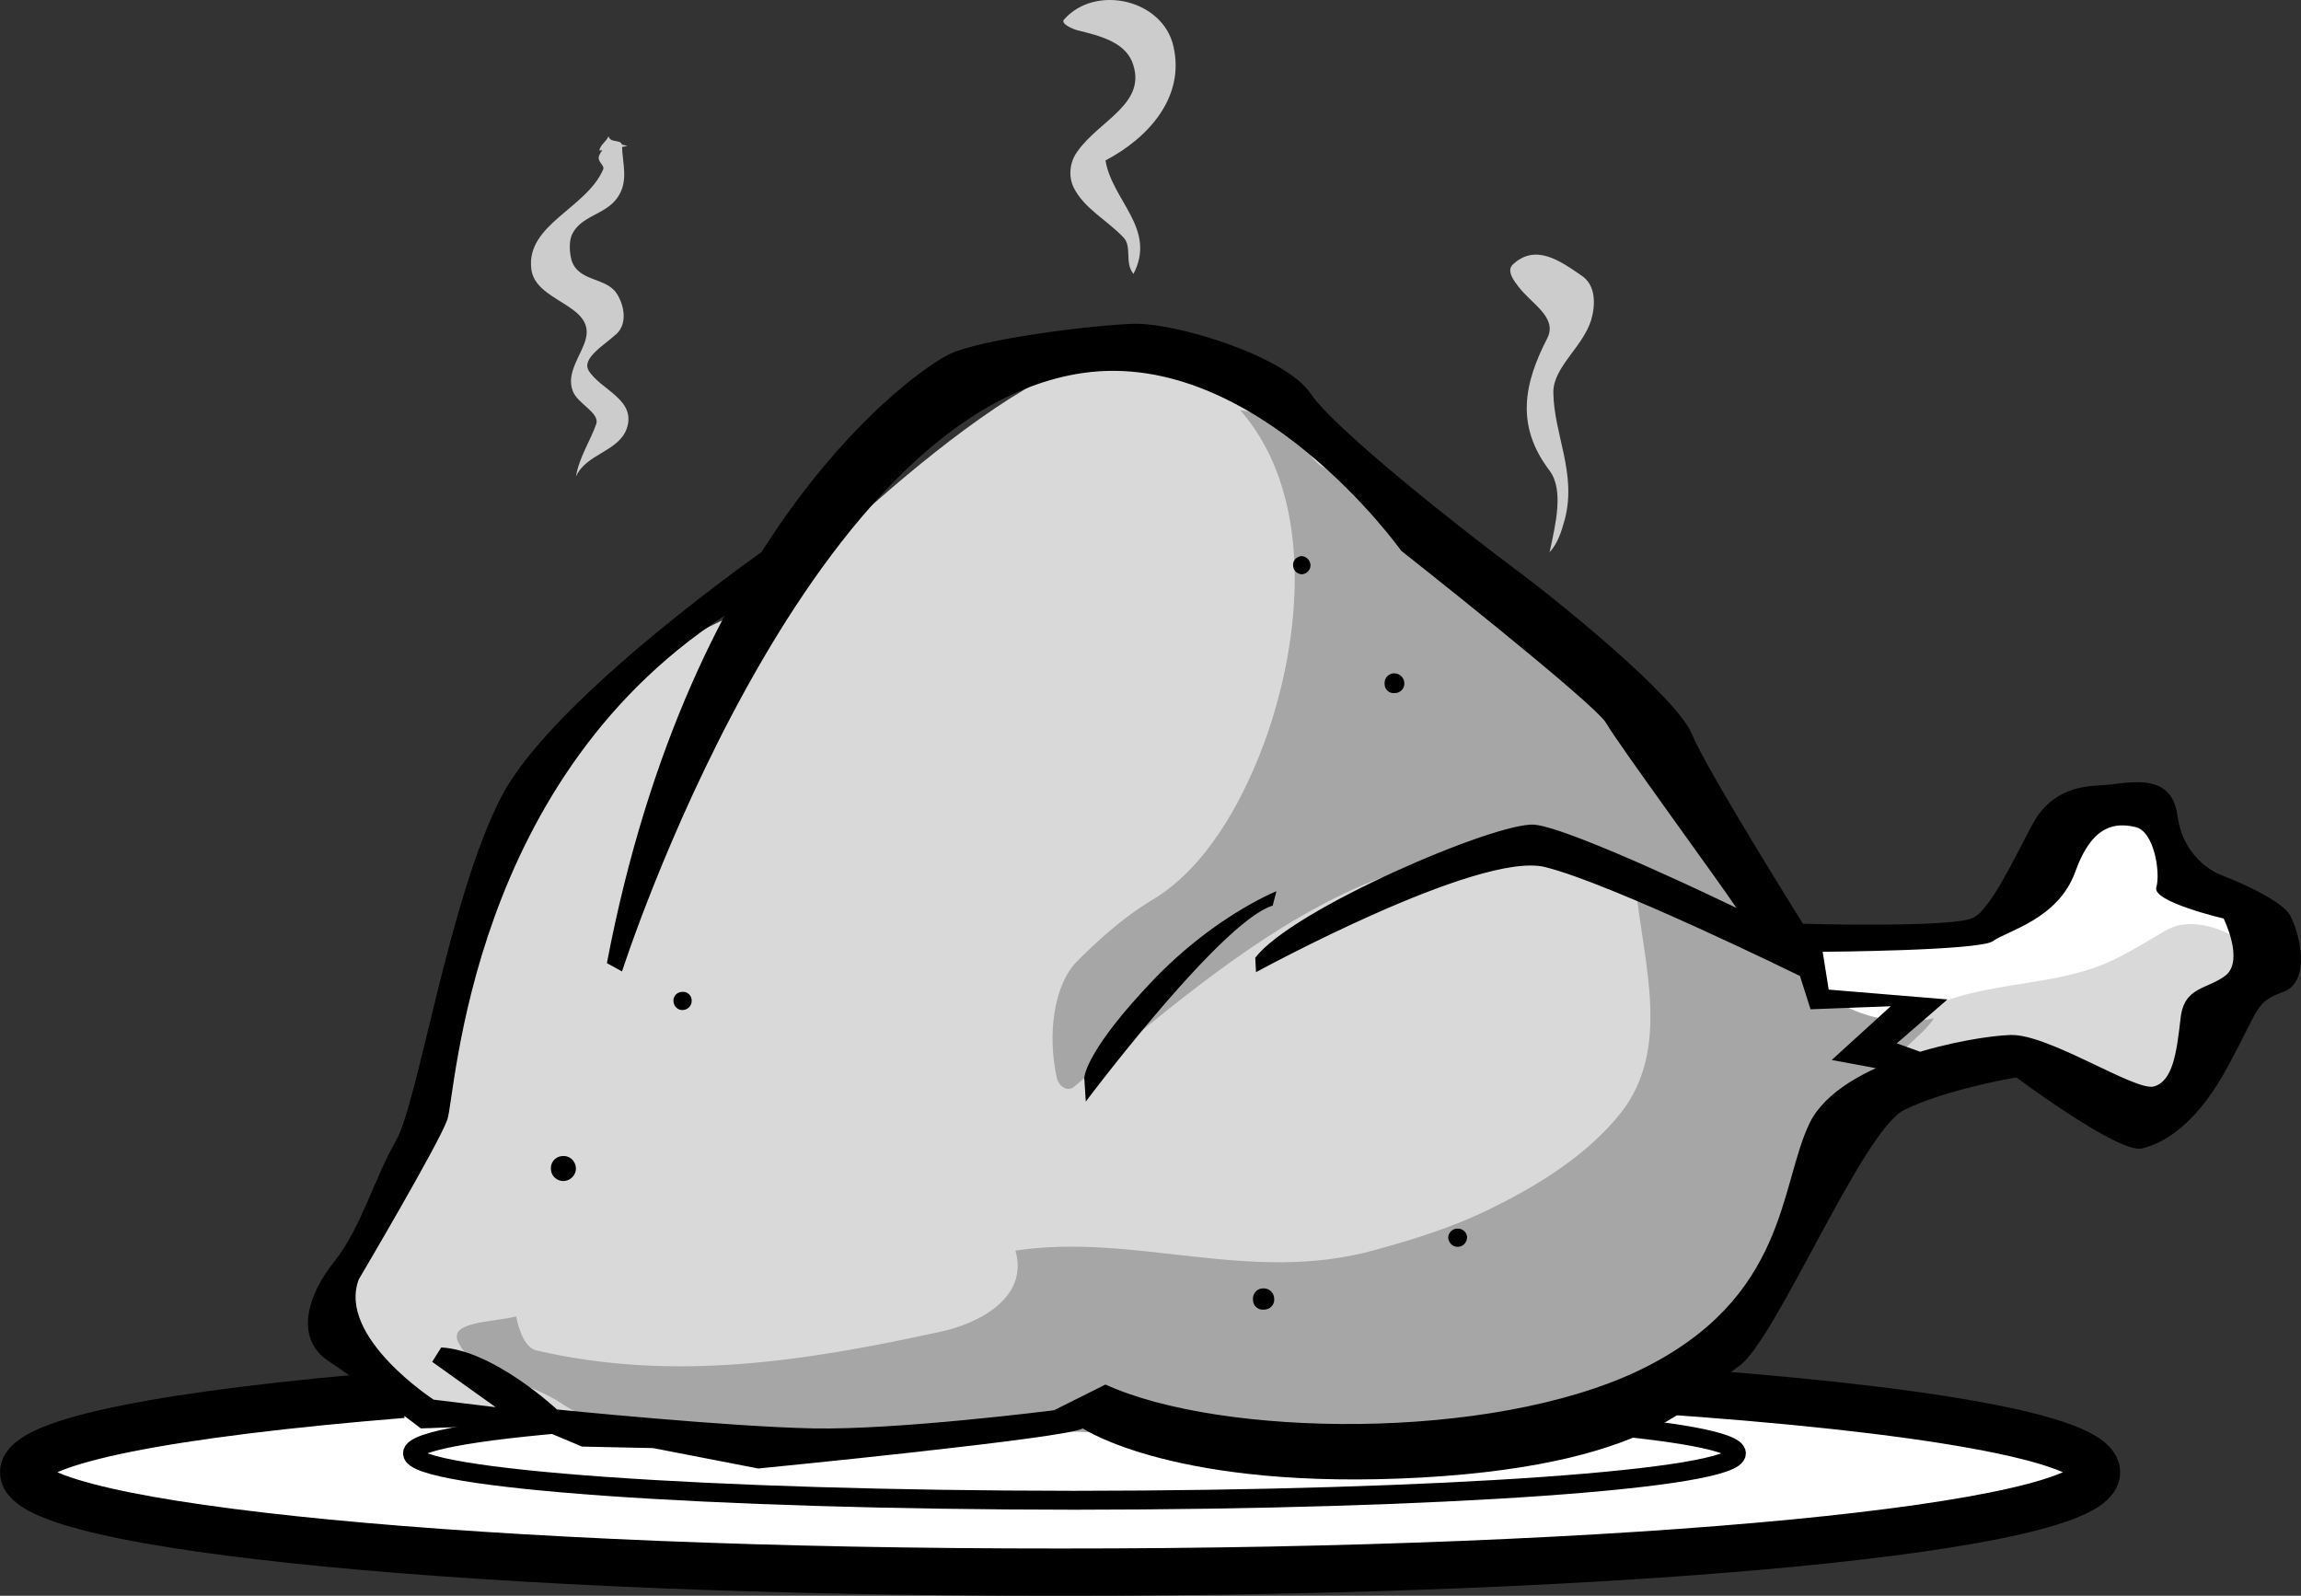 <svg xmlns="http://www.w3.org/2000/svg" width="304.152" height="210.931"><rect width="100%" height="100%" fill="#333333" stroke="none"/><path fill="#fff" stroke="#000" stroke-width="6.25" d="M53.223 184.306c-30.567 2.472-50.082 6.16-50.098 10.3.016 7.313 61.355 13.247 137 13.2 75.68.047 137.02-5.887 137-13.2.02-4.523-23.266-8.507-58.8-10.898"/><path fill="none" stroke="#000" stroke-width="2.5" d="M80.125 187.708c-15.816 1.133-25.61 2.68-25.602 4.398-.007 3.407 39.168 6.176 87.5 6.2 48.32-.024 87.5-2.793 87.5-6.2 0-1.578-8.273-3.015-21.898-4.101"/><path fill="#fff" d="m237.125 124.708 22.5-2.102 9-8.398 13.5-7.402 6 8.5 12.098 5.8.8 6.301-62.097 11-1.801-13.699"/><path fill="#d9d9d9" d="M252.824 134.407c7.598-4.906 17.711-3.617 25.801-7.199 2.395-1.047 5.2-2.797 7.8-4.3 2.403-1.36 5.74-.766 8.5.698 2.126 1.215 3.063 3.813 1.7 5.102-4.527 4.398-5.617 10.441-9.7 15.098-.85.882-2.116 1.71-3 1.699-6.41.238-11.902-4.688-18.3-4.5-6.125.25-12.016 2.234-18.102 3-.25-2.195-.28-4.895 1.301-5.899 2.34-1.613 3.883-3.96 6.5-5m-79.398-76.199s-11.63-9.629-26.703-10.3c-14.996-.739-47.5 33-47.5 33s-27.301 7.21-38.7 37.601c-11.406 30.477-7.597 32.797-7.597 32.797l-9.203 21.601.3 7.5 10.301 9.7 12.5-1.7 111-7.8 55.7-50.801-60.098-71.598"/><path fill="#a6a6a6" d="M163.926 54.208c10.52 12.012 7.86 32.29 2.597 45.5-2.566 6.46-7.109 15.055-14.3 19.297-3.813 2.273-7.313 5.516-9.899 8.101-3.035 3.106-3.926 9.73-2.601 15.5.27.961 1.398 1.817 2.3 1 21.172-17.472 46.239-40.336 74.2-26.3 1.035 10.109 4.66 21.199-1.899 29.699-4.61 5.82-11.308 9.875-18 13.101-4.508 2.153-9.39 3.692-14.5 5.102-16.55 4.64-31.672-2.3-47.601.098 1.843 6.355-5.157 9.707-9.797 10.699-17.985 3.93-35.38 6.695-53.5 2.5-1.524-.348-2.324-2.621-2.703-4.5-3.137.793-9.137.64-7.598 3.5 2.387 4.691 8.375 4.555 13.598 8 6.64 4.418 14.894 5.11 23.3 5.5 19.47.969 37.836-3.922 57.403-.598 18.453 3.094 35.222 3.203 52.797 1.801 4.109-.316 8.34-2.398 12.101-4.3 3.715-1.79 6.403-5.837 9.399-9 6.23-6.731 8.168-16.118 11.902-24.5 2.027-4.645 9.102-6.848 12.3-12.2-1.25.07-2.495.113-3.702.2.617-3.645 4.109-5.055 5.902-7.802-6.629 1.333-13.504-1.273-17.102-6-.82-1.183-2.925-3.382-2.097-5.8-4.164-1.262-4.2-5.551-6.403-8.598-2.96-4.168-3.835-8.95-6-13.203-2.144-4.125-6.253-7.54-9.5-10.2-9.968-8.07-20.84-14.472-30.597-23.097-2.25-1.953-4.973-4.32-8.301-5.602-3.422-1.304-3.023-5.355-6.7-6.898"/><path d="M102.023 72.005S73.355 91.86 66.324 105.208c-7.008 13.43-11.027 40.469-14 45.598-2.91 5.09-4.558 11.406-8.101 15.902-3.633 4.52-5.305 10.207-.797 13.2 4.465 2.937 12.199 8.898 12.199 8.898l14.398-.5 6.903 2.902 9.398.2 13.899 2.698s41.117-4.023 42.902-5.3c0 0 12.227 8.273 44.7 6.5 32.44-1.836 37.097-11.387 42-14.7 4.863-3.296 16.355-31.23 21.898-33.898 5.52-2.738 14.8-4.3 14.8-4.3s13.543 10.113 16.602 9.398c3.145-.762 7.426-3.418 11.5-11.098 4.125-7.629 3.477-8.23 7.2-9.602 3.683-1.398 2.206-7.597.898-10.101-1.371-2.402-9-5.297-9-5.297s-5.043-1.648-5.899-7.902c-.847-6.196-7.027-4.094-10.199-4-3.074.132-6.797.894-9.102 5.402-2.375 4.418-5.273 10.777-7.699 12.098-2.48 1.359-22.5.8-22.5.8s-12.629-20.144-14.699-25.101c-2.04-4.902-17.504-17.473-23.902-22.2-6.457-4.812-23.196-17.964-26.5-22.8-3.305-4.93-17.852-9.406-23.5-9.2-5.594.204-19.914 1.973-24.2 4-4.324 2.04-34.226 22.512-45.3 80.5l2 1.102s23.64-73.707 60.902-79.101c23-3.344 42.098 23.5 42.098 23.5s25.77 20.308 27.101 22.8c1.348 2.415 15.164 21.301 17.2 24.399 0 0-21.692-10.516-26.7-11-5.031-.402-32.125 11.215-36.898 17.601l.097 1.899s29.41-16.063 38.2-13.899c8.879 2.196 33.703 14.399 33.703 14.399l1.398 4.402 10.602-.402-7.801 7.101 11.3 2.102 3.7-2-6.402-2.3 6.703-5.802-15.703-1.3-.797-5s20.656-.133 22.5-1.399c1.812-1.367 8.637-2.867 10.898-9.199 2.282-6.34 5.407-6.453 7.899-5.902 2.547.515 3.379 6.113 2.8 8-.535 1.906 8.903 4.101 8.903 4.101s2.722 5.496.297 7.5c-2.434 1.926-5.578 1.414-6 5.801-.512 4.402-1 8.172-3.5 8.898-2.45.704-13.989-7.007-19-6.8-4.985.156-22.38 3.289-26.5 11.601-4.035 8.246-2.864 23.215-22.5 32.7-19.703 9.453-55.375 8.874-70.598 1.898l-6.8 3.402s-20.536 2.617-31.802 2.399c-11.265-.215-33.898-2.5-33.898-2.5s-8.383-7.844-15.3-8.2l-1.2 1.899 8.398 6-8.199-1s-12.785-8.293-9.898-15.899c0 0 10.574-17.898 11.7-21.101 1.144-3.133 2.726-45.719 38.198-67.598l4.7-8.402"/><path d="M168.723 117.806s-8.621 3.425-17 12.5c-8.473 9.047-8.399 12.199-8.399 12.199l.2 3.101s17.851-23.796 24.699-25.898l.5-1.902m-94.2 38.3c.907-.043 1.622-.812 1.602-1.699-.047-.941-.816-1.656-1.7-1.601-.945.011-1.66.78-1.6 1.699.007.91.777 1.625 1.698 1.601m15.7-22.601c.715-.024 1.242-.59 1.203-1.297-.012-.633-.574-1.156-1.203-1.102-.715-.008-1.239.559-1.2 1.2.012.699.575 1.222 1.2 1.199m94.101-41.899a1.245 1.245 0 0 0 1.301-1.3c-.016-.754-.633-1.328-1.402-1.301-.692.027-1.266.64-1.2 1.402-.011.703.602 1.278 1.301 1.2m-12.199-15.7c.613-.058 1.113-.597 1.098-1.199a1.25 1.25 0 0 0-1.2-1.203c-.652.07-1.152.61-1.097 1.203-.008.684.531 1.184 1.199 1.2m20.598 88.898c.672-.024 1.195-.586 1.203-1.301a1.22 1.22 0 0 0-1.301-1.098c-.66-.004-1.187.559-1.2 1.2.063.699.626 1.222 1.298 1.199m-25.7 8.3c.84.016 1.457-.648 1.403-1.398 0-.836-.668-1.457-1.5-1.402-.754.004-1.371.668-1.301 1.5-.012.754.652 1.375 1.398 1.3"/><path fill="#ccc" d="M82.926 19.306c-1.516-.5-2.903-.547-3.703 1.199-.414.871.761 1.293.5 1.902-2.223 5.14-10.168 7.262-9.5 13.098.449 4.43 8.422 4.672 7.203 9.3-.516 2.063-2.68 4.497-1.703 6.903.617 1.652 3.539 2.836 3.101 4.297-.746 2.2-2.277 4.43-2.699 7 1.352-3.04 5.543-3.258 6.7-6.297 1.378-3.879-3.391-5.129-5-7.703-.989-1.64 1.995-3.336 3.698-4.899 1.407-1.34 1.02-3.734 0-5.3-1.406-2.207-5.148-1.516-6-4.5-.25-1.04-.3-2.184 0-3.098 1.079-2.723 4.489-2.738 6.102-5.102 1.523-2.171.629-4.535.598-6.8.023-1.004-1.516-.293-1.797-1.301-.262.734-1.086 1.09-1.203 1.902m70.601 16.301c3.098-5.953-2.812-9.668-3.699-15 5.605-2.937 10.504-8.293 9-15-1.344-6.297-10.355-8.348-14.5-3.602-.445.559 1.258 1.266 1.8 1.399 2.919.715 6.075 1.508 7.2 4.101 2.207 5.547-4.27 7.73-7.2 11.899-1.093 1.465-1.195 3.406-.5 4.8 1.384 2.747 4.321 4.243 6.5 6.5 1.298 1.212.153 3.395 1.4 4.903m56.999 32.5c1.645-6.148-1.465-11.348-1.5-16.902.031-3.328 3.89-5.926 5-9.5.59-2.035.64-4.645-1.3-5.899-2.79-1.914-6.086-4.293-9.098-1.402-.824.86.27 2.207.797 2.902 1.715 2.266 5.191 4.043 3.8 6.801-3.05 5.926-4.257 11.516.301 17.5 1.914 2.55.801 7.105 0 10.797 1.106-1.227 1.551-2.688 2-4.297"/></svg>
